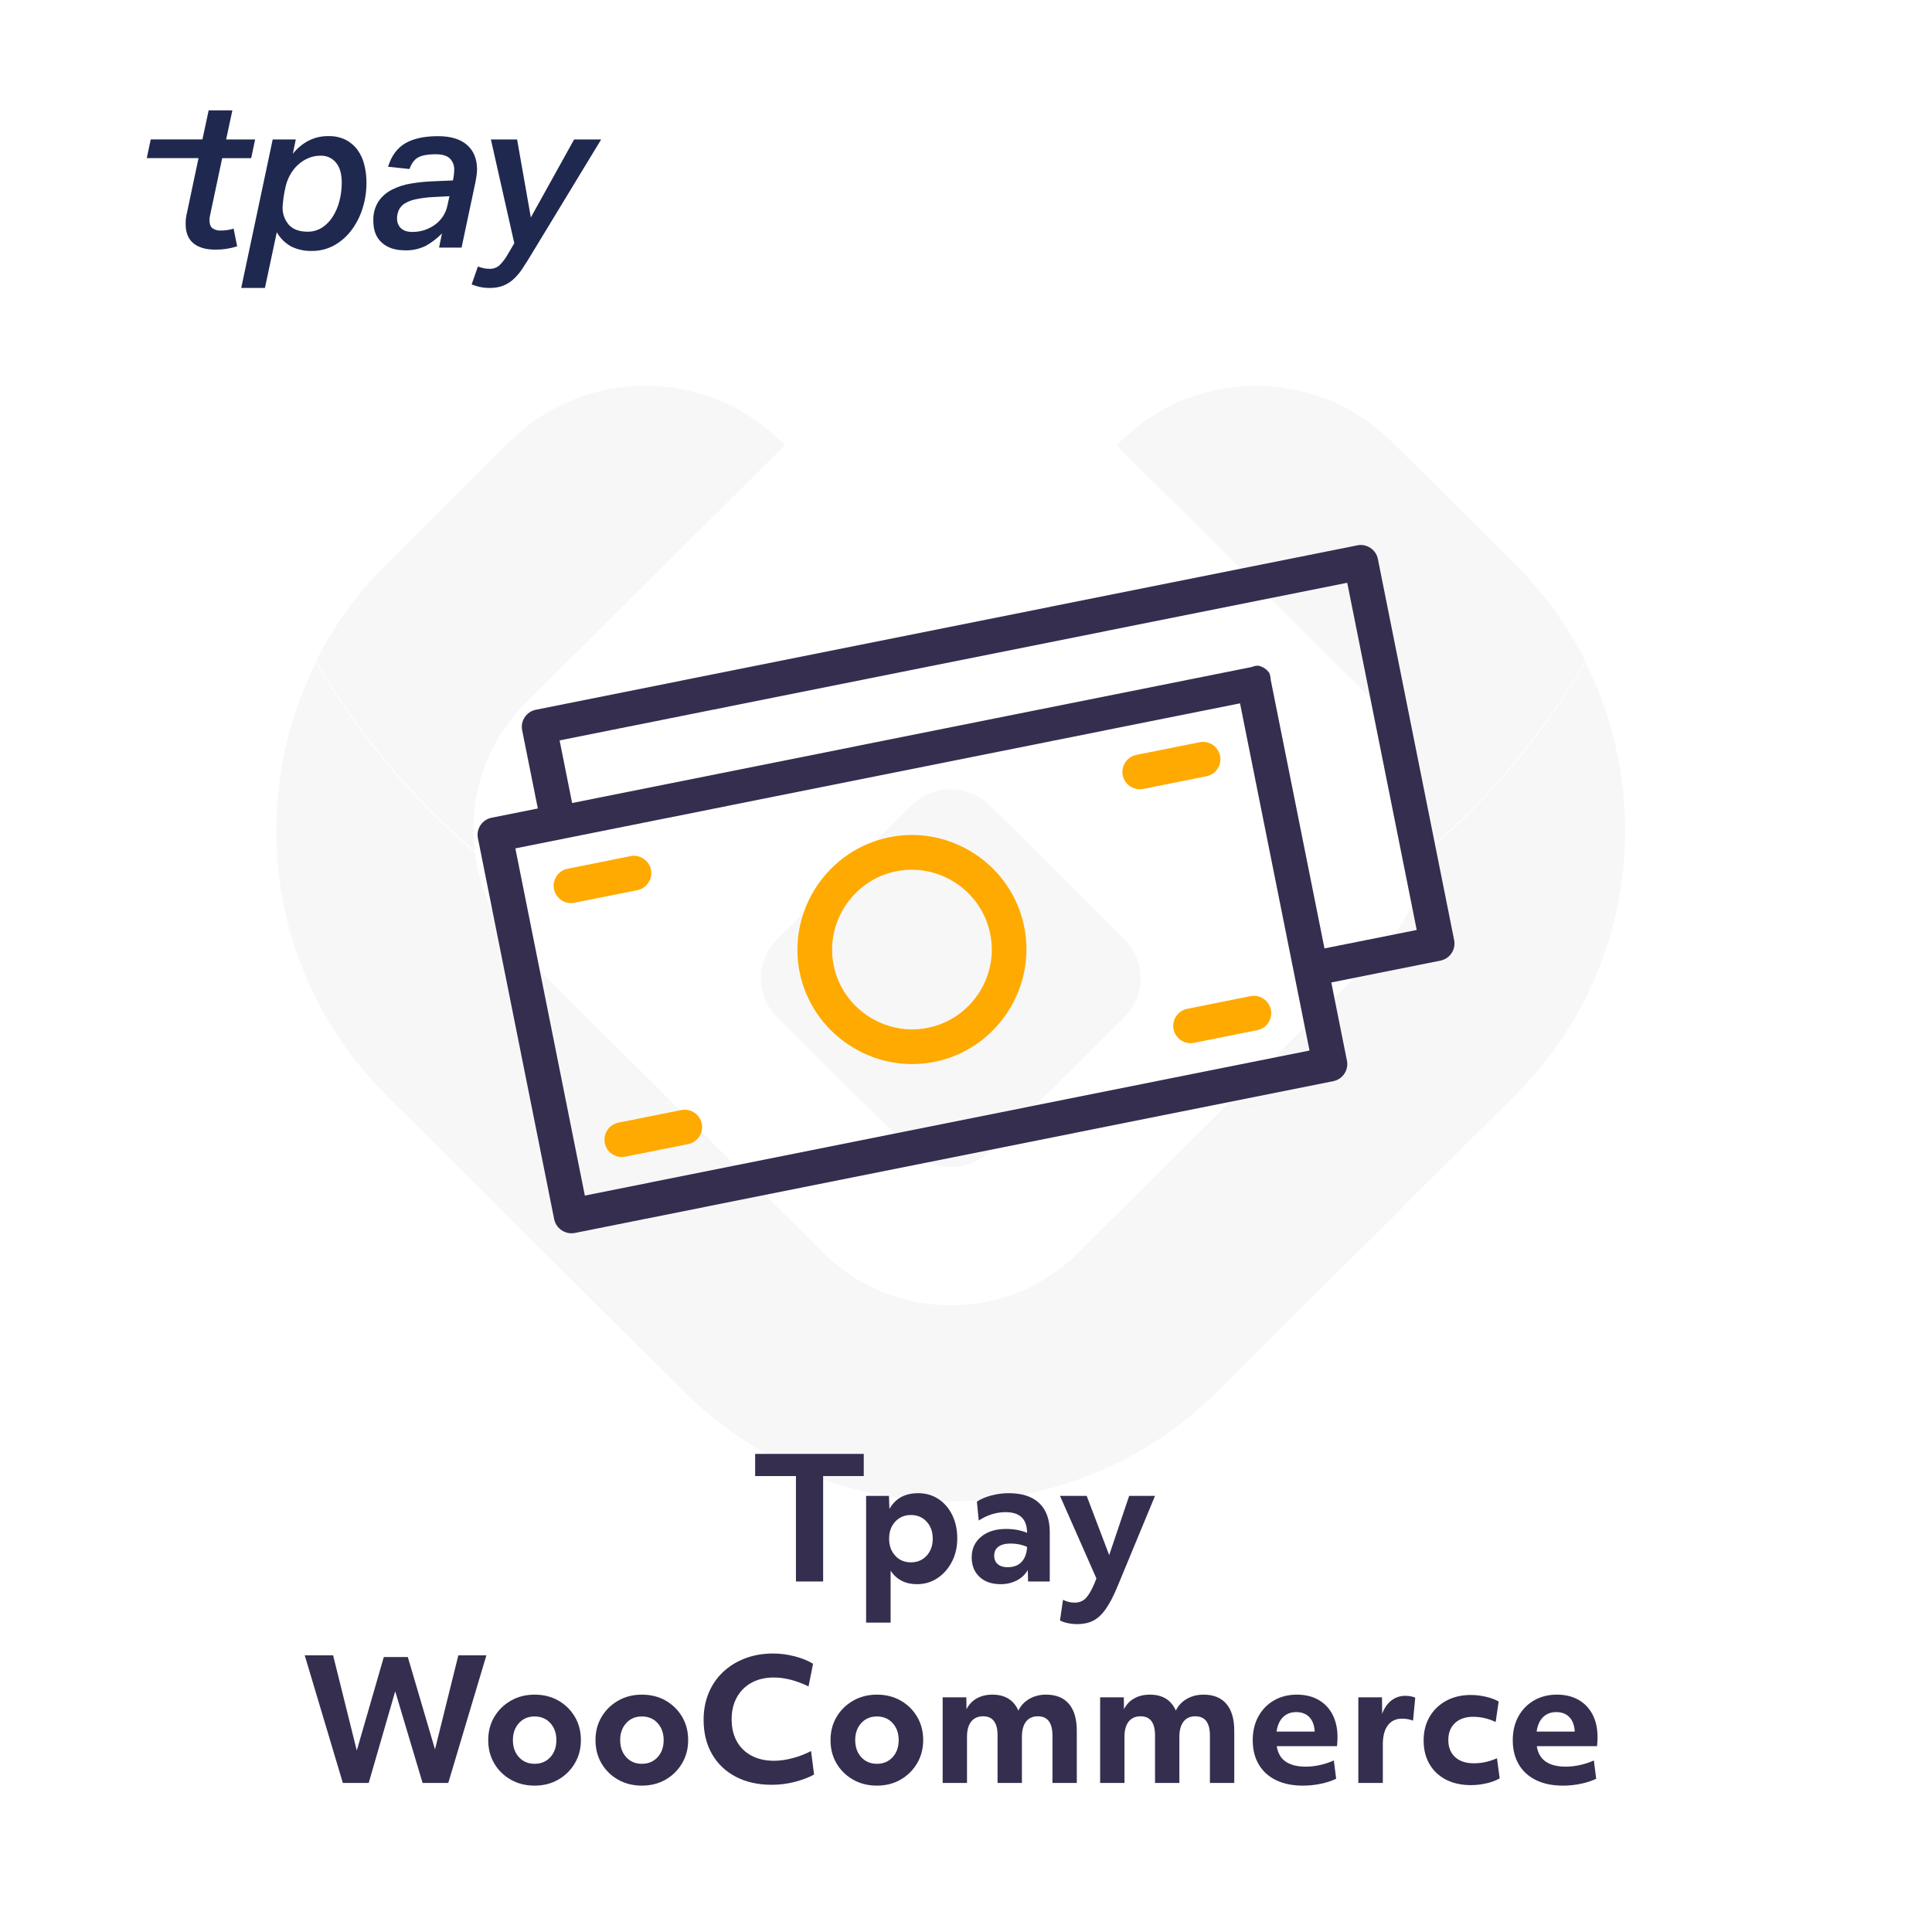 <?xml version="1.0" encoding="UTF-8" standalone="no"?> <svg xmlns="http://www.w3.org/2000/svg" xmlns:xlink="http://www.w3.org/1999/xlink" xmlns:serif="http://www.serif.com/" width="100%" height="100%" viewBox="0 0 500 500" version="1.1" xml:space="preserve" style="fill-rule:evenodd;clip-rule:evenodd;stroke-linejoin:round;stroke-miterlimit:2;"> <g transform="matrix(1.671,0,0,1.671,-0.692,0.879)"> <path d="M123.687,228.082L117.369,228.082L117.369,224.65L134.191,224.65L134.191,228.082L127.899,228.082L127.899,244.41L123.687,244.41L123.687,228.082Z" style="fill:rgb(53,46,79);fill-rule:nonzero;"></path> <path d="M134.554,231.15L138.09,231.15L138.168,233.178C139.087,231.549 140.569,230.734 142.614,230.734C143.793,230.734 144.837,231.033 145.747,231.631C146.657,232.229 147.372,233.057 147.892,234.114C148.412,235.172 148.672,236.385 148.672,237.754C148.672,239.089 148.395,240.289 147.84,241.355C147.285,242.421 146.54,243.266 145.604,243.89C144.668,244.514 143.611,244.826 142.432,244.826C140.647,244.826 139.286,244.133 138.35,242.746L138.35,250.78L134.554,250.78L134.554,231.15ZM141.496,241.446C142.484,241.446 143.294,241.104 143.927,240.419C144.56,239.735 144.876,238.855 144.876,237.78C144.876,236.706 144.56,235.826 143.927,235.141C143.294,234.457 142.484,234.114 141.496,234.114C140.508,234.114 139.698,234.457 139.065,235.141C138.432,235.826 138.116,236.706 138.116,237.78C138.116,238.855 138.432,239.735 139.065,240.419C139.698,241.104 140.508,241.446 141.496,241.446Z" style="fill:rgb(53,46,79);fill-rule:nonzero;"></path> <path d="M162.998,244.41L159.644,244.41L159.592,242.642C159.21,243.318 158.647,243.851 157.902,244.241C157.156,244.631 156.316,244.826 155.38,244.826C154.01,244.826 152.923,244.449 152.117,243.695C151.311,242.941 150.908,241.932 150.908,240.666C150.908,239.349 151.393,238.287 152.364,237.481C153.334,236.675 154.617,236.272 156.212,236.272C157.425,236.272 158.517,236.472 159.488,236.87C159.47,234.738 158.361,233.672 156.16,233.672C154.704,233.672 153.317,234.106 152,234.972L151.714,232.034C152.32,231.636 153.07,231.319 153.963,231.085C154.855,230.851 155.752,230.734 156.654,230.734C158.716,230.734 160.289,231.25 161.373,232.281C162.456,233.313 162.998,234.808 162.998,236.766L162.998,244.41ZM156.472,242.2C157.408,242.2 158.131,241.923 158.643,241.368C159.154,240.814 159.436,240.042 159.488,239.054C158.725,238.708 157.876,238.534 156.94,238.534C156.125,238.534 155.497,238.695 155.055,239.015C154.613,239.336 154.392,239.8 154.392,240.406C154.392,240.978 154.578,241.42 154.951,241.732C155.323,242.044 155.83,242.2 156.472,242.2Z" style="fill:rgb(53,46,79);fill-rule:nonzero;"></path> <path d="M173.527,245.086C172.886,246.646 172.258,247.855 171.642,248.713C171.027,249.571 170.373,250.169 169.679,250.507C168.986,250.845 168.18,251.014 167.261,251.014C166.776,251.014 166.282,250.962 165.779,250.858C165.277,250.754 164.878,250.616 164.583,250.442L165.051,247.244C165.294,247.383 165.576,247.491 165.896,247.569C166.217,247.647 166.525,247.686 166.819,247.686C167.513,247.686 168.076,247.478 168.509,247.062C168.943,246.646 169.385,245.927 169.835,244.904L170.225,243.942L164.583,231.15L168.717,231.15L172.201,240.328L175.295,231.15L179.299,231.15L173.527,245.086Z" style="fill:rgb(53,46,79);fill-rule:nonzero;"></path> </g> <g transform="matrix(1.671,0,0,1.671,-0.692,0.879)"> <path d="M47.611,255.85L52.005,255.85L55.671,270.592L59.857,256.11L63.575,256.11L67.787,270.41L71.401,255.85L75.743,255.85L69.841,275.61L65.863,275.61L61.625,261.414L57.517,275.61L53.513,275.61L47.611,255.85Z" style="fill:rgb(53,46,79);fill-rule:nonzero;"></path> <path d="M83.205,276.026C81.836,276.026 80.61,275.719 79.526,275.103C78.443,274.488 77.589,273.652 76.965,272.594C76.341,271.537 76.029,270.332 76.029,268.98C76.029,267.628 76.346,266.424 76.978,265.366C77.611,264.309 78.469,263.473 79.552,262.857C80.636,262.242 81.853,261.934 83.205,261.934C84.592,261.934 85.823,262.242 86.897,262.857C87.972,263.473 88.821,264.309 89.445,265.366C90.069,266.424 90.381,267.628 90.381,268.98C90.381,270.315 90.065,271.515 89.432,272.581C88.8,273.647 87.946,274.488 86.871,275.103C85.797,275.719 84.575,276.026 83.205,276.026ZM86.585,268.98C86.585,267.906 86.273,267.026 85.649,266.341C85.025,265.657 84.211,265.314 83.205,265.314C82.217,265.314 81.411,265.657 80.787,266.341C80.163,267.026 79.851,267.906 79.851,268.98C79.851,270.055 80.163,270.935 80.787,271.619C81.411,272.304 82.217,272.646 83.205,272.646C84.211,272.646 85.025,272.304 85.649,271.619C86.273,270.935 86.585,270.055 86.585,268.98Z" style="fill:rgb(53,46,79);fill-rule:nonzero;"></path> <path d="M99.819,276.026C98.45,276.026 97.224,275.719 96.14,275.103C95.057,274.488 94.203,273.652 93.579,272.594C92.955,271.537 92.643,270.332 92.643,268.98C92.643,267.628 92.96,266.424 93.592,265.366C94.225,264.309 95.083,263.473 96.166,262.857C97.25,262.242 98.467,261.934 99.819,261.934C101.206,261.934 102.437,262.242 103.511,262.857C104.586,263.473 105.435,264.309 106.059,265.366C106.683,266.424 106.995,267.628 106.995,268.98C106.995,270.315 106.679,271.515 106.046,272.581C105.414,273.647 104.56,274.488 103.485,275.103C102.411,275.719 101.189,276.026 99.819,276.026ZM103.199,268.98C103.199,267.906 102.887,267.026 102.263,266.341C101.639,265.657 100.825,265.314 99.819,265.314C98.831,265.314 98.025,265.657 97.401,266.341C96.777,267.026 96.465,267.906 96.465,268.98C96.465,270.055 96.777,270.935 97.401,271.619C98.025,272.304 98.831,272.646 99.819,272.646C100.825,272.646 101.639,272.304 102.263,271.619C102.887,270.935 103.199,270.055 103.199,268.98Z" style="fill:rgb(53,46,79);fill-rule:nonzero;"></path> <path d="M110.687,271.138C109.821,269.63 109.387,267.862 109.387,265.834C109.387,264.326 109.647,262.944 110.167,261.687C110.687,260.431 111.428,259.347 112.39,258.437C113.352,257.527 114.492,256.821 115.809,256.318C117.127,255.816 118.574,255.564 120.151,255.564C121.243,255.564 122.348,255.707 123.466,255.993C124.584,256.279 125.542,256.665 126.339,257.15L125.637,260.66C123.748,259.742 121.954,259.282 120.255,259.282C118.938,259.282 117.79,259.551 116.81,260.088C115.831,260.626 115.073,261.38 114.535,262.35C113.998,263.321 113.729,264.456 113.729,265.756C113.729,267.074 113.998,268.213 114.535,269.175C115.073,270.137 115.835,270.878 116.823,271.398C117.811,271.918 118.973,272.178 120.307,272.178C121.174,272.178 122.123,272.044 123.154,271.775C124.186,271.507 125.143,271.138 126.027,270.67L126.495,274.31C125.594,274.796 124.571,275.181 123.427,275.467C122.283,275.753 121.122,275.896 119.943,275.896C117.811,275.896 115.952,275.48 114.366,274.648C112.78,273.816 111.554,272.646 110.687,271.138Z" style="fill:rgb(53,46,79);fill-rule:nonzero;"></path> <path d="M136.219,276.026C134.85,276.026 133.624,275.719 132.54,275.103C131.457,274.488 130.603,273.652 129.979,272.594C129.355,271.537 129.043,270.332 129.043,268.98C129.043,267.628 129.36,266.424 129.992,265.366C130.625,264.309 131.483,263.473 132.566,262.857C133.65,262.242 134.867,261.934 136.219,261.934C137.606,261.934 138.837,262.242 139.911,262.857C140.986,263.473 141.835,264.309 142.459,265.366C143.083,266.424 143.395,267.628 143.395,268.98C143.395,270.315 143.079,271.515 142.446,272.581C141.814,273.647 140.96,274.488 139.885,275.103C138.811,275.719 137.589,276.026 136.219,276.026ZM139.599,268.98C139.599,267.906 139.287,267.026 138.663,266.341C138.039,265.657 137.225,265.314 136.219,265.314C135.231,265.314 134.425,265.657 133.801,266.341C133.177,267.026 132.865,267.906 132.865,268.98C132.865,270.055 133.177,270.935 133.801,271.619C134.425,272.304 135.231,272.646 136.219,272.646C137.225,272.646 138.039,272.304 138.663,271.619C139.287,270.935 139.599,270.055 139.599,268.98Z" style="fill:rgb(53,46,79);fill-rule:nonzero;"></path> <path d="M146.411,262.35L150.077,262.35L150.103,264.196C150.467,263.468 150.996,262.909 151.689,262.519C152.383,262.129 153.189,261.934 154.107,261.934C156.066,261.934 157.409,262.758 158.137,264.404C158.501,263.642 159.065,263.039 159.827,262.597C160.59,262.155 161.457,261.934 162.427,261.934C163.97,261.934 165.149,262.411 165.963,263.364C166.778,264.318 167.185,265.713 167.185,267.55L167.185,275.61L163.415,275.61L163.415,268.278C163.415,266.285 162.661,265.288 161.153,265.288C160.356,265.288 159.745,265.566 159.32,266.12C158.896,266.675 158.683,267.464 158.683,268.486L158.683,275.61L154.913,275.61L154.913,268.252C154.913,266.276 154.168,265.288 152.677,265.288C151.88,265.288 151.265,265.561 150.831,266.107C150.398,266.653 150.181,267.438 150.181,268.46L150.181,275.61L146.411,275.61L146.411,262.35Z" style="fill:rgb(53,46,79);fill-rule:nonzero;"></path> <path d="M170.799,262.35L174.465,262.35L174.491,264.196C174.855,263.468 175.384,262.909 176.077,262.519C176.771,262.129 177.577,261.934 178.495,261.934C180.454,261.934 181.797,262.758 182.525,264.404C182.889,263.642 183.453,263.039 184.215,262.597C184.978,262.155 185.845,261.934 186.815,261.934C188.358,261.934 189.537,262.411 190.351,263.364C191.166,264.318 191.573,265.713 191.573,267.55L191.573,275.61L187.803,275.61L187.803,268.278C187.803,266.285 187.049,265.288 185.541,265.288C184.744,265.288 184.133,265.566 183.708,266.12C183.284,266.675 183.071,267.464 183.071,268.486L183.071,275.61L179.301,275.61L179.301,268.252C179.301,266.276 178.556,265.288 177.065,265.288C176.268,265.288 175.653,265.561 175.219,266.107C174.786,266.653 174.569,267.438 174.569,268.46L174.569,275.61L170.799,275.61L170.799,262.35Z" style="fill:rgb(53,46,79);fill-rule:nonzero;"></path> <path d="M202.207,276.026C200.595,276.026 199.209,275.745 198.047,275.181C196.886,274.618 195.993,273.808 195.369,272.75C194.745,271.693 194.433,270.445 194.433,269.006C194.433,267.602 194.724,266.372 195.304,265.314C195.885,264.257 196.691,263.429 197.722,262.831C198.754,262.233 199.937,261.934 201.271,261.934C202.554,261.934 203.668,262.203 204.612,262.74C205.557,263.278 206.285,264.04 206.796,265.028C207.308,266.016 207.563,267.178 207.563,268.512C207.563,268.946 207.537,269.414 207.485,269.916L198.151,269.916C198.325,271.008 198.793,271.81 199.555,272.321C200.318,272.833 201.349,273.088 202.649,273.088C203.377,273.088 204.123,273.002 204.885,272.828C205.648,272.655 206.35,272.421 206.991,272.126L207.355,274.96C206.679,275.29 205.886,275.55 204.976,275.74C204.066,275.931 203.143,276.026 202.207,276.026ZM201.167,264.638C200.335,264.638 199.655,264.898 199.126,265.418C198.598,265.938 198.264,266.684 198.125,267.654L204.027,267.654C204.027,267.464 204.01,267.29 203.975,267.134C203.854,266.337 203.551,265.722 203.065,265.288C202.58,264.855 201.947,264.638 201.167,264.638Z" style="fill:rgb(53,46,79);fill-rule:nonzero;"></path> <path d="M210.787,262.35L214.453,262.35L214.479,264.924C214.791,264.04 215.259,263.351 215.883,262.857C216.507,262.363 217.235,262.116 218.067,262.116C218.345,262.116 218.626,262.142 218.912,262.194C219.198,262.246 219.428,262.316 219.601,262.402L219.263,265.964C218.726,265.756 218.163,265.652 217.573,265.652C216.62,265.652 215.883,265.995 215.363,266.679C214.843,267.364 214.583,268.348 214.583,269.63L214.583,275.61L210.787,275.61L210.787,262.35Z" style="fill:rgb(53,46,79);fill-rule:nonzero;"></path> <path d="M221.824,265.366C222.44,264.309 223.298,263.481 224.398,262.883C225.499,262.285 226.769,261.986 228.207,261.986C228.97,261.986 229.746,262.077 230.534,262.259C231.323,262.441 231.986,262.688 232.523,263L232.055,266.172C230.929,265.635 229.767,265.366 228.571,265.366C227.393,265.366 226.457,265.687 225.763,266.328C225.07,266.97 224.723,267.845 224.723,268.954C224.723,270.081 225.074,270.965 225.776,271.606C226.478,272.248 227.453,272.568 228.701,272.568C229.273,272.568 229.85,272.508 230.43,272.386C231.011,272.265 231.622,272.066 232.263,271.788L232.679,274.908C232.09,275.238 231.401,275.493 230.612,275.675C229.824,275.857 229.031,275.948 228.233,275.948C226.76,275.948 225.473,275.667 224.372,275.103C223.272,274.54 222.418,273.738 221.811,272.698C221.205,271.658 220.901,270.436 220.901,269.032C220.901,267.646 221.209,266.424 221.824,265.366Z" style="fill:rgb(53,46,79);fill-rule:nonzero;"></path> <path d="M242.481,276.026C240.869,276.026 239.483,275.745 238.321,275.181C237.16,274.618 236.267,273.808 235.643,272.75C235.019,271.693 234.707,270.445 234.707,269.006C234.707,267.602 234.998,266.372 235.578,265.314C236.159,264.257 236.965,263.429 237.996,262.831C239.028,262.233 240.211,261.934 241.545,261.934C242.828,261.934 243.942,262.203 244.886,262.74C245.831,263.278 246.559,264.04 247.07,265.028C247.582,266.016 247.837,267.178 247.837,268.512C247.837,268.946 247.811,269.414 247.759,269.916L238.425,269.916C238.599,271.008 239.067,271.81 239.829,272.321C240.592,272.833 241.623,273.088 242.923,273.088C243.651,273.088 244.397,273.002 245.159,272.828C245.922,272.655 246.624,272.421 247.265,272.126L247.629,274.96C246.953,275.29 246.16,275.55 245.25,275.74C244.34,275.931 243.417,276.026 242.481,276.026ZM241.441,264.638C240.609,264.638 239.929,264.898 239.4,265.418C238.872,265.938 238.538,266.684 238.399,267.654L244.301,267.654C244.301,267.464 244.284,267.29 244.249,267.134C244.128,266.337 243.825,265.722 243.339,265.288C242.854,264.855 242.221,264.638 241.441,264.638Z" style="fill:rgb(53,46,79);fill-rule:nonzero;"></path> </g> <g transform="matrix(1.671,0,0,1.671,-0.692,0.879)"> <g opacity="0.04"> <g transform="matrix(1,0,0,1,77.235,102.06)"> <path d="M0,83.94L-16.912,67.125C-27.955,56.158 -34.027,41.573 -34.027,26.043C-34.027,16.84 -31.897,7.979 -27.866,0C-21.4,11.168 -13.045,21.151 -3.271,29.471C-2.523,35.572 0.228,41.232 4.666,45.657L27.194,68.044C17.356,72.079 8.203,77.461 -0.013,83.94L0,83.94Z" style="fill:rgb(53,46,79);fill-rule:nonzero;"></path> </g> <g transform="matrix(1,0,0,1,218.086,102.034)"> <path d="M0,83.966C-8.215,77.474 -17.355,72.092 -27.193,68.058L-4.678,45.67C-0.24,41.246 2.523,35.598 3.259,29.485C13.059,21.153 21.389,11.181 27.854,0C31.886,7.98 34.016,16.854 34.016,26.056C34.016,41.573 27.942,56.171 16.913,67.138L-0.013,83.966L0,83.966Z" style="fill:rgb(53,46,79);fill-rule:nonzero;"></path> </g> <g transform="matrix(1,0,0,1,147.661,170.145)"> <path d="M0,61.855C-15.606,61.855 -30.287,55.817 -41.317,44.85L-70.438,15.895C-62.223,9.403 -53.069,4.033 -43.231,0L-19.727,23.37C-14.465,28.614 -7.467,31.488 -0.013,31.488C7.442,31.488 14.44,28.614 19.714,23.37L43.219,0C53.057,4.033 62.198,9.416 70.413,15.908L41.292,44.85C30.262,55.817 15.594,61.855 -0.025,61.855L0,61.855Z" style="fill:rgb(53,46,79);fill-rule:nonzero;"></path> </g> <g transform="matrix(1,0,0,1,73.749,59.528)"> <path d="M0,68.36C0,69.52 0.076,70.654 0.215,71.776C-9.572,63.457 -17.914,53.485 -24.38,42.304C-21.616,36.808 -17.927,31.741 -13.438,27.278L5.591,8.358C17.432,-3.416 36.702,-3.164 48.214,8.925L8.152,48.733C2.891,53.964 -0.013,60.935 -0.013,68.347L0,68.36Z" style="fill:rgb(53,46,79);fill-rule:nonzero;"></path> </g> <g transform="matrix(1,0,0,1,173.359,118.976)"> <path d="M0,-50.511C11.512,-62.587 30.782,-62.852 42.623,-51.078L61.652,-32.157C66.141,-27.707 69.817,-22.64 72.582,-17.144C66.102,-5.95 57.786,4.008 47.986,12.341C48.138,11.206 48.201,10.084 48.201,8.925C48.201,1.512 45.298,-5.458 40.037,-10.69L0,-50.511Z" style="fill:rgb(53,46,79);fill-rule:nonzero;"></path> </g> <g transform="matrix(1,0,0,1,141.576,150.238)"> <path d="M0,27.454L-8.114,19.387L-20.805,6.781C-23.568,4.033 -24.05,-0.127 -22.275,-3.354C-13.654,0.604 -4.032,2.823 6.098,2.823C16.228,2.823 25.824,0.617 34.445,-3.354C36.221,-0.127 35.738,4.033 32.987,6.781L20.297,19.387L12.171,27.454C8.824,30.808 3.372,30.808 0,27.454" style="fill:rgb(53,46,79);fill-rule:nonzero;"></path> </g> <g transform="matrix(1,0,0,1,147.661,120.891)"> <path d="M0,32.17C-10.13,32.17 -19.739,29.951 -28.373,25.993C-27.993,25.3 -27.486,24.619 -26.902,24.039L-15.467,12.656L-6.098,3.328C-2.738,0 2.713,0 6.073,3.328L26.89,24.039C27.486,24.631 27.98,25.3 28.348,25.993C19.727,29.963 10.117,32.17 0,32.17" style="fill:rgb(53,46,79);fill-rule:nonzero;"></path> </g> </g> </g> <g id="logo-woocommerce.svg"> </g> <g transform="matrix(8.809,-1.763,1.763,8.809,80.858,117.379)"> <path d="M29,8.5L4.86,8.5C4.586,8.5 4.36,8.726 4.36,9L4.36,11.3L3,11.3C2.726,11.3 2.5,11.526 2.5,11.8L2.5,23C2.505,23.272 2.728,23.495 3,23.5L25.29,23.5C25.564,23.5 25.79,23.274 25.79,23L25.79,20.7L29,20.7C29.274,20.7 29.5,20.474 29.5,20.2L29.5,9C29.5,8.726 29.274,8.5 29,8.5ZM24.79,22.5L3.5,22.5L3.5,12.3L24.79,12.3L24.79,22.5ZM28.5,19.7L25.79,19.7L25.79,11.8C25.8,11.737 25.8,11.673 25.79,11.61C25.738,11.488 25.642,11.392 25.52,11.34C25.457,11.326 25.393,11.326 25.33,11.34L5.36,11.34L5.36,9.5L28.5,9.5L28.5,19.7Z" style="fill:rgb(53,46,79);fill-rule:nonzero;"></path> </g> <g transform="matrix(8.809,-1.763,1.763,8.809,80.858,117.379)"> <path d="M6.71,13.17L4.86,13.17C4.586,13.17 4.36,13.396 4.36,13.67C4.36,13.944 4.586,14.17 4.86,14.17L6.71,14.17C6.984,14.17 7.21,13.944 7.21,13.67C7.21,13.396 6.984,13.17 6.71,13.17Z" style="fill:rgb(255,170,0);fill-rule:nonzero;"></path> </g> <g transform="matrix(8.809,-1.763,1.763,8.809,80.858,117.379)"> <path d="M23.43,20.63L21.57,20.63C21.296,20.63 21.07,20.856 21.07,21.13C21.07,21.404 21.296,21.63 21.57,21.63L23.43,21.63C23.704,21.63 23.93,21.404 23.93,21.13C23.93,20.856 23.704,20.63 23.43,20.63Z" style="fill:rgb(255,170,0);fill-rule:nonzero;"></path> </g> <g transform="matrix(8.809,-1.763,1.763,8.809,80.858,117.379)"> <path d="M14.14,14.1L14.13,14.1C12.32,14.1 10.83,15.59 10.83,17.4C10.83,19.21 12.32,20.7 14.13,20.7C15.94,20.7 17.43,19.21 17.43,17.4L17.43,17.39C17.43,15.585 15.945,14.1 14.14,14.1ZM14.14,19.7L14.13,19.7C12.868,19.7 11.83,18.662 11.83,17.4C11.83,16.138 12.868,15.1 14.13,15.1C15.392,15.1 16.43,16.138 16.43,17.4L16.43,17.41C16.43,18.666 15.396,19.7 14.14,19.7Z" style="fill:rgb(255,170,0);fill-rule:nonzero;"></path> </g> <g transform="matrix(8.809,-1.763,1.763,8.809,80.858,117.379)"> <path d="M23.43,13.17L21.57,13.17C21.296,13.17 21.07,13.396 21.07,13.67C21.07,13.944 21.296,14.17 21.57,14.17L23.43,14.17C23.704,14.17 23.93,13.944 23.93,13.67C23.93,13.396 23.704,13.17 23.43,13.17Z" style="fill:rgb(255,170,0);fill-rule:nonzero;"></path> </g> <g transform="matrix(8.809,-1.763,1.763,8.809,80.858,117.379)"> <path d="M6.71,20.63L4.86,20.63C4.586,20.63 4.36,20.856 4.36,21.13C4.36,21.404 4.586,21.63 4.86,21.63L6.71,21.63C6.984,21.63 7.21,21.404 7.21,21.13C7.21,20.856 6.984,20.63 6.71,20.63Z" style="fill:rgb(255,170,0);fill-rule:nonzero;"></path> </g> <g transform="matrix(0.371,0,0,0.371,37.987,28.52)"> <path d="M94.752,67.275C94.52,71.904 96.078,76.446 99.104,79.958C102.006,83.151 106.357,84.748 112.159,84.748C115.722,84.807 119.224,83.822 122.234,81.914C125.259,79.961 127.813,77.361 129.713,74.301C131.848,70.898 133.433,67.179 134.41,63.282C135.479,59.086 136.016,54.771 136.007,50.44C136.007,44.363 134.65,39.723 131.935,36.52C129.338,33.374 125.432,31.606 121.355,31.729C118.425,31.696 115.518,32.257 112.811,33.379C110.145,34.493 107.691,36.06 105.559,38.01C103.356,40.021 101.495,42.376 100.049,44.984C98.533,47.678 97.429,50.586 96.775,53.608C95.719,58.098 95.042,62.671 94.752,67.275ZM101.859,30.425C104.78,26.711 108.436,23.639 112.598,21.402C116.937,19.138 121.772,17.995 126.665,18.075C130.8,17.959 134.906,18.825 138.642,20.604C141.911,22.245 144.748,24.634 146.92,27.577C149.177,30.697 150.805,34.227 151.711,37.971C152.753,42.094 153.267,46.334 153.241,50.587C153.272,56.817 152.306,63.012 150.38,68.938C148.64,74.41 145.966,79.538 142.475,84.096C139.244,88.327 135.165,91.836 130.498,94.396C125.776,96.934 120.488,98.235 115.127,98.175C110.192,98.314 105.296,97.269 100.847,95.129C96.59,92.812 93.071,89.344 90.693,85.121L82.416,123.992L65.887,123.992L87.832,20.418L103.935,20.418L101.859,30.425Z" style="fill:rgb(31,40,79);fill-rule:nonzero;"></path> </g> <g transform="matrix(0.371,0,0,0.371,37.987,28.52)"> <path d="M211.13,59.996L199.965,60.567C195.868,60.762 191.793,61.273 187.776,62.098C185.008,62.619 182.355,63.624 179.937,65.066C178.149,66.162 176.716,67.752 175.812,69.643C174.955,71.583 174.532,73.685 174.573,75.805C174.551,78.228 175.512,80.556 177.236,82.259C179.01,84.034 181.671,84.921 185.22,84.921C188.126,84.95 191.017,84.5 193.777,83.59C196.396,82.719 198.865,81.449 201.096,79.824C203.27,78.236 205.141,76.271 206.619,74.022C208.129,71.699 209.186,69.112 209.734,66.396L211.13,59.996ZM179.937,97.737C173.265,97.737 167.942,95.963 163.967,92.414C159.992,88.865 158.014,83.763 158.031,77.109C157.847,72.427 159.055,67.796 161.505,63.801C163.858,60.299 167.064,57.455 170.821,55.537C175,53.397 179.491,51.928 184.129,51.185C189.309,50.304 194.541,49.771 199.792,49.588L213.566,49.003L214.005,46.687C214.288,45.057 214.436,43.405 214.445,41.75C214.626,38.734 213.519,35.783 211.397,33.632C209.361,31.703 206.073,30.731 201.389,30.731C196.155,30.731 192.189,31.432 189.491,32.834C186.795,34.235 184.714,36.968 183.25,41.031L168.306,39.435C170.728,31.707 174.791,26.22 180.495,22.972C186.2,19.725 193.741,18.106 203.119,18.115C211.92,18.115 218.641,20.12 223.281,24.13C227.921,28.14 230.289,33.774 230.387,41.031C230.379,42.438 230.281,43.842 230.094,45.237C229.895,46.687 229.656,48.191 229.363,49.735L219.581,95.847L203.878,95.847L205.914,85.986C202.641,89.305 198.929,92.163 194.882,94.476C190.26,96.821 185.115,97.943 179.937,97.737Z" style="fill:rgb(31,40,79);fill-rule:nonzero;"></path> </g> <g transform="matrix(0.371,0,0,0.371,37.987,28.52)"> <path d="M240.049,20.418L258.321,20.418L267.903,74.82L298.098,20.418L316.955,20.418L268.328,100.491C266.013,104.36 263.862,107.771 261.874,110.725C260.111,113.414 258.018,115.873 255.646,118.044C253.532,119.934 251.099,121.43 248.459,122.462C245.477,123.55 242.318,124.069 239.144,123.992C236.909,124.012 234.679,123.793 232.49,123.341C230.488,122.898 228.525,122.292 226.621,121.53L230.973,109.048C232.037,109.434 233.248,109.793 234.606,110.139C236.031,110.484 237.491,110.653 238.957,110.645C241.519,110.763 244.029,109.907 245.985,108.249C248.375,105.873 250.406,103.161 252.013,100.198L256.364,92.799L240.049,20.418Z" style="fill:rgb(31,40,79);fill-rule:nonzero;"></path> </g> <g transform="matrix(0.371,0,0,0.371,37.987,28.52)"> <path d="M44.475,71.773C44.275,72.731 44.116,73.583 43.969,74.301C43.819,75.042 43.743,75.795 43.743,76.55C43.743,79.358 44.448,81.301 45.845,82.352C47.528,83.505 49.545,84.067 51.581,83.95C54.63,83.962 57.663,83.512 60.577,82.619L63.039,94.956C58.117,96.538 52.972,97.315 47.802,97.257C41.139,97.257 36.015,95.758 32.431,92.759C28.847,89.76 27.073,85.218 27.108,79.132C27.103,76.438 27.443,73.754 28.119,71.147L36.104,33.433L0,33.433L2.754,20.378L38.819,20.378L43.171,0.11L59.699,0.11L55.347,20.418L75.575,20.418L72.821,33.472L52.593,33.472L44.475,71.773Z" style="fill:rgb(31,40,79);fill-rule:nonzero;"></path> </g> </svg> 
